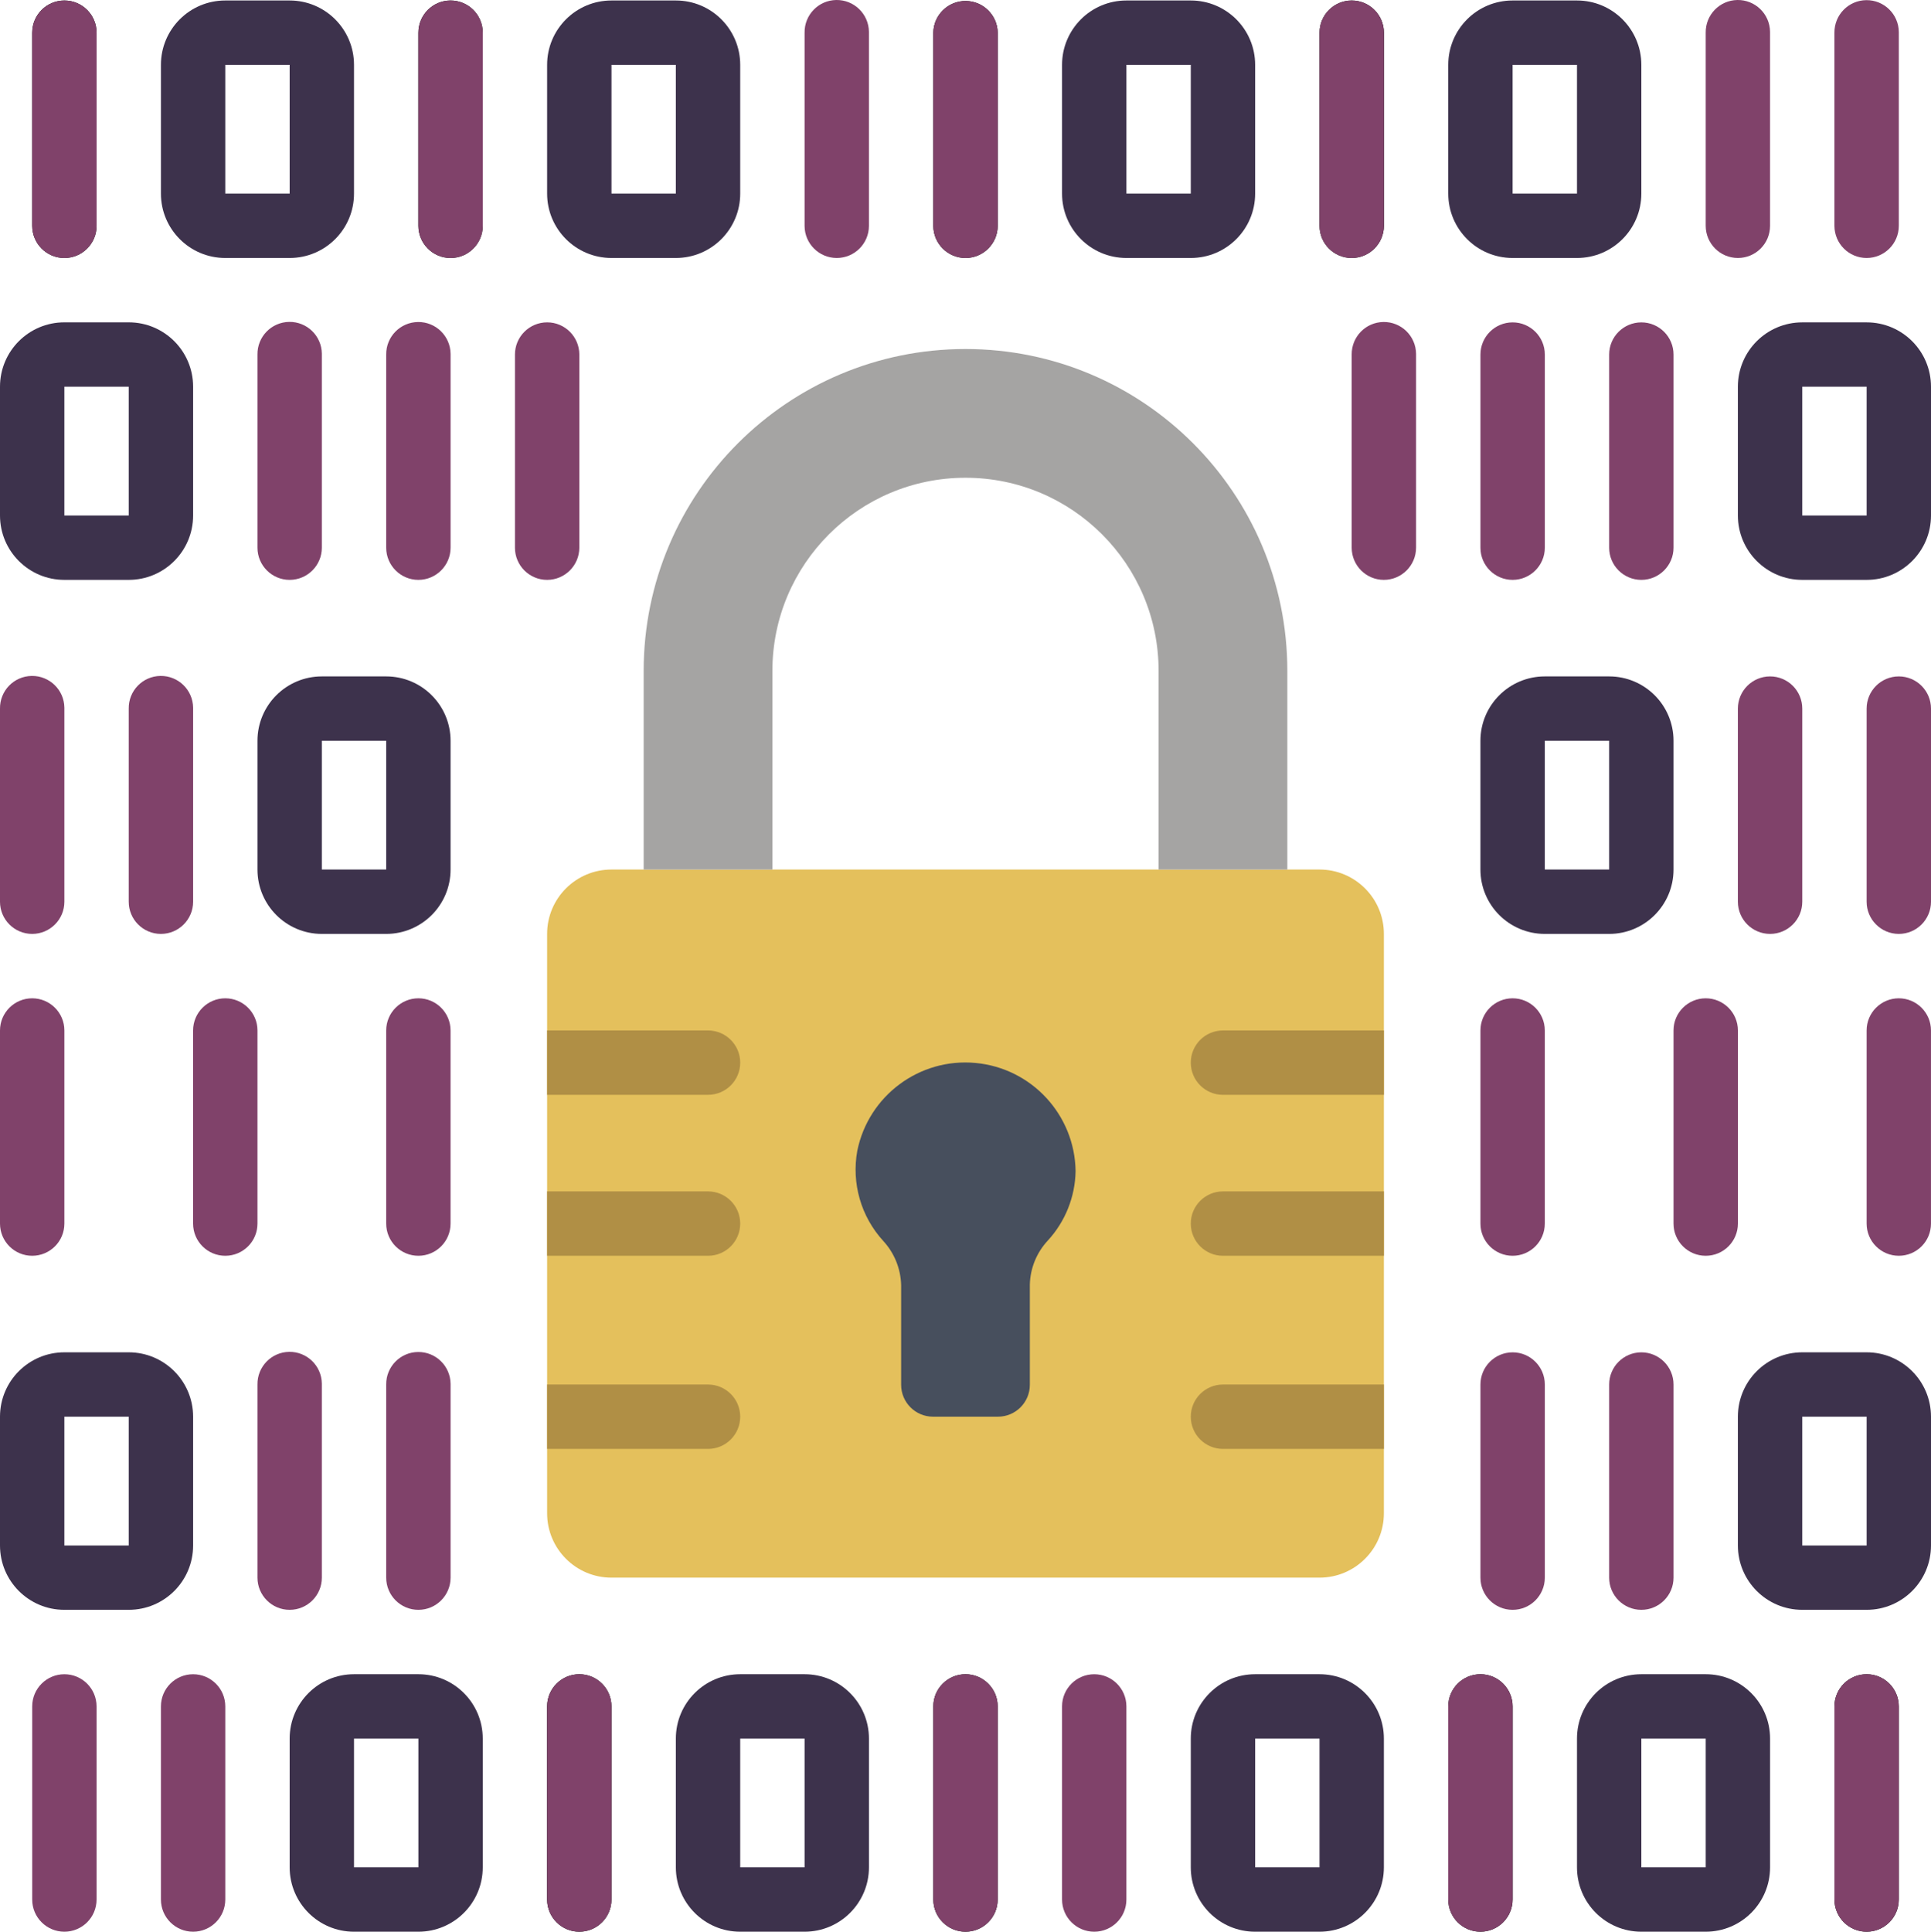 <?xml version="1.0" encoding="utf-8"?>
<!-- Generator: Adobe Illustrator 27.6.1, SVG Export Plug-In . SVG Version: 6.00 Build 0)  -->
<!DOCTYPE svg PUBLIC "-//W3C//DTD SVG 1.1//EN" "http://www.w3.org/Graphics/SVG/1.1/DTD/svg11.dtd">
<svg version="1.1" id="Layer_1" xmlns:x="http://ns.adobe.com/Extensibility/1.0/" xmlns:i="http://ns.adobe.com/AdobeIllustrator/10.0/" xmlns:graph="http://ns.adobe.com/Graphs/1.0/"
	 xmlns="http://www.w3.org/2000/svg" xmlns:xlink="http://www.w3.org/1999/xlink" x="0px" y="0px" width="79.98px" height="80px"
	 viewBox="0 0 79.98 80" style="enable-background:new 0 0 79.98 80;" xml:space="preserve">
<style type="text/css">
	.st0{fill:#E4C05C;}
	.st1{fill:#B08F45;}
	.st2{fill:#474F5D;}
	.st3{fill:#A5A4A3;}
	.st4{fill:#80426A;}
	.st5{fill:#3D324C;}
</style>
<g>
	<path class="st0" d="M25.327,36.011h29.326c1.472,0,2.666,1.194,2.666,2.666v23.994c0,1.472-1.194,2.666-2.666,2.666H25.327
		c-1.472,0-2.666-1.193-2.666-2.666V38.677C22.661,37.204,23.855,36.011,25.327,36.011z"/>
	<g>
		<path class="st1" d="M57.319,42.676v2.666h-6.665c-0.736,0-1.333-0.597-1.333-1.333c0-0.736,0.596-1.333,1.332-1.333c0,0,0,0,0,0
			L57.319,42.676z M57.319,49.341v2.666h-6.665c-0.736,0-1.333-0.597-1.333-1.333c0,0,0,0,0,0c0-0.736,0.597-1.333,1.333-1.333
			L57.319,49.341z M57.319,57.339v2.666h-6.665c-0.736,0-1.333-0.597-1.333-1.333c0,0,0,0,0,0c0-0.736,0.597-1.333,1.333-1.333
			H57.319z M30.659,44.009c0,0.736-0.597,1.332-1.333,1.332h-6.665v-2.666h6.665C30.062,42.676,30.659,43.273,30.659,44.009z
			 M30.659,50.674c0,0.736-0.596,1.333-1.333,1.333c0,0,0,0,0,0h-6.665v-2.666h6.665C30.062,49.341,30.659,49.938,30.659,50.674
			L30.659,50.674z M30.659,58.672c0,0.736-0.596,1.333-1.333,1.333c0,0,0,0,0,0h-6.665v-2.666h6.665
			C30.062,57.339,30.659,57.936,30.659,58.672L30.659,58.672z"/>
	</g>
	<path class="st2" d="M44.55,48.499c-0.035-2.332-1.822-4.262-4.144-4.478c-2.322-0.216-4.433,1.353-4.898,3.638
		c-0.244,1.344,0.153,2.724,1.074,3.732c0.462,0.501,0.726,1.153,0.742,1.834v4.124c0,0.73,0.592,1.322,1.322,1.322c0,0,0,0,0,0
		h2.687c0.73,0,1.322-0.591,1.322-1.321c0,0,0-0.001,0-0.001v-4.143c0.015-0.681,0.281-1.332,0.745-1.83
		C44.123,50.59,44.532,49.566,44.55,48.499L44.55,48.499z"/>
	<path class="st3" d="M47.988,36.011v-8.227c0-4.417-3.581-7.998-7.998-7.998s-7.998,3.581-7.998,7.998v8.227H26.66v-8.227
		c0-7.361,5.968-13.33,13.33-13.33s13.33,5.968,13.33,13.33v8.227H47.988z"/>
	<path class="st4" d="M62.651,24.015c-0.736,0-1.333-0.597-1.332-1.333v-7.998c0-0.736,0.597-1.333,1.333-1.333
		c0.736,0,1.333,0.597,1.333,1.333v7.998C63.984,23.418,63.388,24.014,62.651,24.015C62.651,24.015,62.651,24.015,62.651,24.015z
		 M57.319,24.015c-0.736,0-1.333-0.597-1.333-1.333c0,0,0,0,0-0.001v-7.998c-0.008-0.736,0.582-1.34,1.318-1.348
		c0.736-0.008,1.34,0.582,1.348,1.318c0,0.01,0,0.019,0,0.029v7.998C58.652,23.417,58.055,24.014,57.319,24.015L57.319,24.015
		L57.319,24.015z M67.983,24.015c-0.736,0-1.333-0.597-1.333-1.333c0,0,0,0,0,0v-7.998c0-0.736,0.597-1.333,1.333-1.333
		s1.333,0.597,1.333,1.333v7.998C69.316,23.418,68.719,24.014,67.983,24.015C67.983,24.015,67.983,24.015,67.983,24.015
		L67.983,24.015z M62.651,52.007c-0.736,0-1.333-0.597-1.332-1.333v-7.998c0-0.736,0.597-1.332,1.332-1.332
		c0.736,0,1.333,0.596,1.333,1.332l0,0v7.998C63.984,51.41,63.388,52.007,62.651,52.007C62.651,52.007,62.651,52.007,62.651,52.007
		L62.651,52.007z M70.649,52.007c-0.736,0-1.333-0.597-1.333-1.333l0,0v-7.998c0-0.736,0.597-1.332,1.333-1.332
		c0.736,0,1.333,0.596,1.333,1.332v7.998C71.982,51.41,71.385,52.007,70.649,52.007C70.649,52.007,70.649,52.007,70.649,52.007
		L70.649,52.007z M78.647,52.007c-0.736,0-1.333-0.597-1.333-1.333v-7.998c0-0.736,0.597-1.332,1.332-1.332
		c0.736,0,1.333,0.596,1.333,1.332l0,0v7.998C79.98,51.41,79.383,52.007,78.647,52.007C78.647,52.007,78.647,52.007,78.647,52.007
		L78.647,52.007z"/>
	<path class="st5" d="M77.314,24.015h-2.666c-1.472,0-2.666-1.194-2.666-2.666v-5.333c0-1.472,1.193-2.666,2.666-2.666h2.666
		c1.472,0,2.666,1.193,2.666,2.666v5.333C79.98,22.821,78.786,24.015,77.314,24.015z M74.648,16.016v5.333h2.666v-5.333H74.648z"/>
	<path class="st4" d="M78.647,38.677c-0.736,0-1.333-0.597-1.333-1.333v-7.998c0-0.736,0.597-1.333,1.333-1.333
		s1.333,0.597,1.333,1.333v7.998C79.98,38.08,79.383,38.677,78.647,38.677L78.647,38.677z M73.315,38.677
		c-0.736,0-1.333-0.597-1.333-1.333v-7.998c0-0.736,0.597-1.333,1.333-1.333c0.736,0,1.333,0.597,1.333,1.333v7.998
		C74.648,38.08,74.051,38.677,73.315,38.677L73.315,38.677z"/>
	<path class="st5" d="M66.65,38.677h-2.666c-1.472,0-2.666-1.193-2.666-2.666v-5.332c0-1.472,1.193-2.666,2.666-2.666h2.666
		c1.472,0,2.666,1.193,2.666,2.666v5.332C69.316,37.483,68.123,38.677,66.65,38.677z M63.984,30.679v5.332h2.666v-5.332
		L63.984,30.679z"/>
	<path class="st4" d="M62.651,66.67c-0.736,0-1.333-0.597-1.332-1.333v-7.998c0-0.736,0.597-1.333,1.333-1.333
		c0.736,0,1.333,0.597,1.333,1.333l0,0v7.998C63.984,66.073,63.388,66.67,62.651,66.67C62.651,66.67,62.651,66.67,62.651,66.67z
		 M67.983,66.67c-0.736,0-1.333-0.597-1.333-1.333c0,0,0,0,0,0v-7.998c0-0.736,0.597-1.333,1.333-1.333s1.333,0.597,1.333,1.333l0,0
		v7.998C69.316,66.073,68.719,66.67,67.983,66.67C67.983,66.67,67.983,66.67,67.983,66.67L67.983,66.67z"/>
	<path class="st5" d="M77.314,66.67h-2.666c-1.472,0-2.666-1.193-2.666-2.666v-5.333c0-1.472,1.193-2.666,2.666-2.666h2.666
		c1.472,0,2.666,1.194,2.666,2.666v5.333C79.98,65.477,78.786,66.67,77.314,66.67z M74.648,58.672v5.333h2.666v-5.333H74.648z"/>
	<path class="st4" d="M17.329,24.015c-0.736,0-1.333-0.597-1.333-1.333c0,0,0,0,0-0.001v-7.998
		c-0.008-0.736,0.582-1.339,1.319-1.347c0.736-0.008,1.339,0.582,1.347,1.319c0,0.01,0,0.019,0,0.029v7.998
		C18.662,23.417,18.065,24.014,17.329,24.015L17.329,24.015z M22.661,24.015c-0.736,0-1.333-0.597-1.332-1.333v-7.998
		c-0.001-0.736,0.596-1.333,1.332-1.334c0.736-0.001,1.333,0.596,1.334,1.332c0,0.001,0,0.001,0,0.002v7.998
		C23.994,23.418,23.398,24.014,22.661,24.015C22.661,24.015,22.661,24.015,22.661,24.015z M11.997,24.015
		c-0.736,0-1.333-0.597-1.333-1.333c0,0,0,0,0,0v-7.998c-0.011-0.736,0.576-1.342,1.313-1.353c0.736-0.011,1.342,0.576,1.353,1.313
		c0,0.014,0,0.027,0,0.041v7.998C13.33,23.417,12.733,24.014,11.997,24.015L11.997,24.015L11.997,24.015z M17.329,52.007
		c-0.736,0-1.333-0.597-1.333-1.333c0,0,0,0,0,0v-7.998c0-0.736,0.597-1.332,1.333-1.332c0.736,0,1.332,0.597,1.332,1.332v7.998
		C18.662,51.41,18.065,52.007,17.329,52.007L17.329,52.007z M9.331,52.007c-0.736,0-1.333-0.597-1.333-1.333c0,0,0,0,0,0v-7.998
		c0-0.736,0.597-1.332,1.333-1.332c0.736,0,1.333,0.597,1.333,1.332v7.998C10.664,51.41,10.068,52.007,9.331,52.007
		C9.331,52.007,9.331,52.007,9.331,52.007L9.331,52.007z M1.333,52.007C0.597,52.007,0,51.41,0,50.674v-7.998
		c0-0.736,0.597-1.332,1.333-1.332c0.736,0,1.333,0.597,1.333,1.332v7.998C2.666,51.41,2.07,52.007,1.333,52.007L1.333,52.007z"/>
	<path class="st5" d="M5.332,24.015H2.666C1.194,24.015,0,22.821,0,21.348v-5.333c0-1.472,1.193-2.666,2.666-2.666h2.666
		c1.472,0,2.666,1.193,2.666,2.666v5.333C7.998,22.821,6.805,24.015,5.332,24.015z M2.666,16.016v5.333h2.666v-5.333H2.666z"/>
	<path class="st4" d="M1.333,38.677C0.597,38.677,0,38.08,0,37.344v-7.998c-0.011-0.736,0.576-1.342,1.313-1.353
		s1.342,0.576,1.353,1.313c0,0.014,0,0.027,0,0.041v7.998C2.666,38.08,2.069,38.677,1.333,38.677L1.333,38.677z M6.665,38.677
		c-0.736,0-1.333-0.596-1.333-1.333l0,0v-7.998c-0.011-0.736,0.576-1.342,1.313-1.353c0.736-0.011,1.342,0.576,1.353,1.313
		c0,0.014,0,0.027,0,0.041v7.998C7.998,38.08,7.401,38.677,6.665,38.677L6.665,38.677z"/>
	<path class="st5" d="M15.996,38.677H13.33c-1.472,0-2.666-1.193-2.666-2.666v-5.332c0-1.472,1.193-2.666,2.666-2.666h2.666
		c1.472,0,2.666,1.193,2.666,2.666v5.332C18.662,37.483,17.468,38.677,15.996,38.677z M13.33,30.679v5.332h2.666v-5.332
		L13.33,30.679z"/>
	<path class="st4" d="M17.329,66.67c-0.736,0-1.333-0.597-1.333-1.333c0,0,0,0,0,0v-7.998c-0.008-0.736,0.582-1.339,1.319-1.347
		c0.736-0.008,1.339,0.582,1.347,1.319c0,0.01,0,0.019,0,0.029v7.998C18.662,66.073,18.065,66.67,17.329,66.67L17.329,66.67z
		 M11.997,66.67c-0.736,0-1.333-0.597-1.333-1.333c0,0,0,0,0,0v-7.998c-0.011-0.736,0.576-1.342,1.313-1.353
		c0.736-0.011,1.342,0.576,1.353,1.313c0,0.014,0,0.027,0,0.041v7.998C13.33,66.073,12.733,66.67,11.997,66.67L11.997,66.67
		L11.997,66.67z"/>
	<path class="st5" d="M5.332,66.67H2.666C1.194,66.67,0,65.477,0,64.004v-5.333c0-1.472,1.193-2.666,2.666-2.666h2.666
		c1.472,0,2.666,1.194,2.666,2.666v5.333C7.998,65.477,6.805,66.67,5.332,66.67z M2.666,58.672v5.333h2.666v-5.333H2.666z"/>
	<path class="st4" d="M77.314,10.684c-0.736,0-1.333-0.596-1.333-1.332c0,0,0,0,0,0V1.354c-0.008-0.736,0.582-1.34,1.318-1.348
		c0.736-0.008,1.34,0.582,1.348,1.318c0,0.01,0,0.019,0,0.029v7.998C78.647,10.087,78.05,10.684,77.314,10.684L77.314,10.684z
		 M71.982,10.684c-0.736,0-1.333-0.597-1.333-1.333V1.354C70.638,0.617,71.225,0.011,71.961,0c0.736-0.011,1.342,0.576,1.353,1.313
		c0,0.014,0,0.027,0,0.041v7.998C73.315,10.087,72.718,10.684,71.982,10.684L71.982,10.684z"/>
	<path d="M55.986,10.684c-0.736,0-1.332-0.597-1.332-1.333V1.354c0-0.736,0.597-1.333,1.333-1.333c0.736,0,1.333,0.597,1.333,1.333
		v7.998C57.319,10.087,56.722,10.684,55.986,10.684L55.986,10.684z"/>
	<path class="st4" d="M55.986,10.684c-0.736,0-1.332-0.597-1.332-1.333V1.354c0-0.736,0.597-1.333,1.333-1.333
		c0.736,0,1.333,0.597,1.333,1.333v7.998C57.319,10.087,56.722,10.684,55.986,10.684L55.986,10.684z"/>
	<path d="M39.99,10.684c-0.736,0-1.333-0.597-1.333-1.333V1.354c0.011-0.736,0.617-1.324,1.354-1.313
		c0.72,0.011,1.302,0.592,1.313,1.313v7.998C41.323,10.087,40.726,10.684,39.99,10.684L39.99,10.684z"/>
	<path class="st5" d="M65.317,10.684h-2.666c-1.472,0-2.666-1.194-2.666-2.666V2.686c0-1.472,1.193-2.666,2.666-2.666h2.666
		c1.472,0,2.666,1.193,2.666,2.666v5.332C67.983,9.491,66.789,10.684,65.317,10.684L65.317,10.684z M62.651,2.686v5.332h2.666V2.686
		L62.651,2.686z M49.321,10.684h-2.666c-1.472,0-2.666-1.194-2.666-2.666V2.686c0-1.472,1.193-2.666,2.666-2.666h2.666
		c1.472,0,2.666,1.193,2.666,2.666v5.332C51.987,9.491,50.794,10.684,49.321,10.684L49.321,10.684z M46.655,2.686v5.332h2.666V2.686
		L46.655,2.686z"/>
	<path class="st4" d="M39.99,10.684c-0.736,0-1.333-0.597-1.333-1.333V1.354c0.011-0.736,0.617-1.324,1.354-1.313
		c0.72,0.011,1.302,0.592,1.313,1.313v7.998C41.323,10.087,40.726,10.684,39.99,10.684L39.99,10.684z M34.658,10.684
		c-0.736,0-1.333-0.596-1.333-1.333c0,0,0,0,0,0V1.354C33.314,0.617,33.901,0.011,34.637,0s1.342,0.576,1.353,1.313
		c0,0.014,0,0.027,0,0.041v7.998C35.991,10.087,35.394,10.684,34.658,10.684L34.658,10.684z"/>
	<path d="M2.666,10.684c-0.736,0-1.332-0.597-1.332-1.333V1.354c0-0.736,0.597-1.333,1.333-1.333s1.333,0.597,1.333,1.333v7.998
		C3.999,10.087,3.403,10.684,2.666,10.684L2.666,10.684z"/>
	<path class="st4" d="M2.666,10.684c-0.736,0-1.332-0.597-1.332-1.333V1.354c0-0.736,0.597-1.333,1.333-1.333
		s1.333,0.597,1.333,1.333v7.998C3.999,10.087,3.403,10.684,2.666,10.684L2.666,10.684z"/>
	<path d="M18.662,10.684c-0.736,0-1.333-0.597-1.333-1.333V1.354c0-0.736,0.597-1.333,1.333-1.333c0.736,0,1.333,0.597,1.333,1.333
		v7.998C19.995,10.087,19.398,10.684,18.662,10.684L18.662,10.684z"/>
	<path class="st4" d="M18.662,10.684c-0.736,0-1.333-0.597-1.333-1.333V1.354c0-0.736,0.597-1.333,1.333-1.333
		c0.736,0,1.333,0.597,1.333,1.333v7.998C19.995,10.087,19.398,10.684,18.662,10.684L18.662,10.684z"/>
	<path class="st5" d="M27.993,10.684h-2.666c-1.472,0-2.666-1.194-2.666-2.666V2.686c0-1.472,1.194-2.666,2.666-2.666h2.666
		c1.472,0,2.666,1.193,2.666,2.666v5.332C30.659,9.491,29.465,10.684,27.993,10.684L27.993,10.684z M25.327,2.686v5.332h2.666V2.686
		L25.327,2.686z M11.997,10.684H9.331c-1.472,0-2.666-1.194-2.666-2.666V2.686c0-1.472,1.193-2.666,2.666-2.666h2.666
		c1.472,0,2.666,1.193,2.666,2.666v5.332C14.663,9.491,13.47,10.684,11.997,10.684L11.997,10.684z M9.331,2.686v5.332h2.666V2.686
		L9.331,2.686z"/>
	<path class="st4" d="M2.666,80c-0.736,0-1.333-0.597-1.332-1.333v-7.998c0-0.736,0.597-1.332,1.332-1.332
		c0.736,0,1.333,0.596,1.333,1.332l0,0v7.998C4,79.403,3.403,80,2.666,80C2.666,80,2.666,80,2.666,80z M7.998,80
		c-0.736,0-1.333-0.597-1.333-1.333c0,0,0,0,0,0v-7.998c0-0.736,0.597-1.332,1.333-1.332c0.736,0,1.333,0.596,1.333,1.332v7.998
		C9.331,79.403,8.735,80,7.998,80C7.998,80,7.998,80,7.998,80z"/>
	<path d="M23.994,80c-0.736,0-1.333-0.597-1.333-1.333c0,0,0,0,0,0v-7.998c0-0.736,0.597-1.332,1.333-1.332
		c0.736,0,1.332,0.597,1.332,1.332v7.998C25.327,79.403,24.73,80,23.994,80z"/>
	<path class="st4" d="M23.994,80c-0.736,0-1.333-0.597-1.333-1.333c0,0,0,0,0,0v-7.998c0-0.736,0.597-1.332,1.333-1.332
		c0.736,0,1.332,0.597,1.332,1.332v7.998C25.327,79.403,24.73,80,23.994,80z"/>
	<path d="M39.99,80c-0.736,0-1.333-0.597-1.333-1.333v-7.998c0-0.736,0.597-1.332,1.333-1.332c0.736,0,1.333,0.597,1.333,1.332
		v7.998C41.323,79.403,40.726,80,39.99,80z"/>
	<path class="st5" d="M17.329,80h-2.666c-1.472,0-2.666-1.193-2.666-2.666v-5.332c0-1.472,1.193-2.666,2.666-2.666h2.666
		c1.472,0,2.666,1.194,2.666,2.666v5.332C19.995,78.806,18.802,80,17.329,80L17.329,80z M14.663,72.002v5.332h2.666v-5.332H14.663z
		 M33.325,80h-2.666c-1.472,0-2.666-1.193-2.666-2.666v-5.332c0-1.472,1.193-2.666,2.666-2.666h2.666
		c1.472,0,2.666,1.194,2.666,2.666v5.332C35.991,78.806,34.797,80,33.325,80L33.325,80z M30.659,72.002v5.332h2.666v-5.332H30.659z"
		/>
	<path class="st4" d="M39.99,80c-0.736,0-1.333-0.597-1.333-1.333v-7.998c0-0.736,0.597-1.332,1.333-1.332
		c0.736,0,1.333,0.597,1.333,1.332v7.998C41.323,79.403,40.726,80,39.99,80z M45.322,80c-0.736,0-1.333-0.597-1.333-1.333l0,0
		v-7.998c0-0.736,0.597-1.332,1.332-1.332c0.736,0,1.333,0.596,1.333,1.332l0,0v7.998C46.655,79.403,46.059,80,45.322,80
		C45.322,80,45.322,80,45.322,80z"/>
	<path d="M77.314,80c-0.736,0-1.333-0.597-1.333-1.333c0,0,0,0,0,0v-7.998c0-0.736,0.597-1.332,1.333-1.332
		c0.736,0,1.332,0.597,1.332,1.332v7.998C78.647,79.403,78.05,80,77.314,80z"/>
	<path class="st4" d="M77.314,80c-0.736,0-1.333-0.597-1.333-1.333c0,0,0,0,0,0v-7.998c0-0.736,0.597-1.332,1.333-1.332
		c0.736,0,1.332,0.597,1.332,1.332v7.998C78.647,79.403,78.05,80,77.314,80z"/>
	<path d="M61.318,80c-0.736,0-1.333-0.597-1.333-1.333c0,0,0,0,0,0v-7.998c0-0.736,0.597-1.332,1.333-1.332
		c0.736,0,1.333,0.597,1.333,1.332v7.998C62.651,79.403,62.054,80,61.318,80L61.318,80z"/>
	<path class="st4" d="M61.318,80c-0.736,0-1.333-0.597-1.333-1.333c0,0,0,0,0,0v-7.998c0-0.736,0.597-1.332,1.333-1.332
		c0.736,0,1.333,0.597,1.333,1.332v7.998C62.651,79.403,62.054,80,61.318,80L61.318,80z"/>
	<path class="st5" d="M54.653,80h-2.666c-1.472,0-2.666-1.193-2.666-2.666v-5.332c0-1.472,1.194-2.666,2.666-2.666h2.666
		c1.472,0,2.666,1.194,2.666,2.666v5.332C57.319,78.806,56.125,80,54.653,80L54.653,80z M51.987,72.002v5.332h2.666v-5.332H51.987z
		 M70.649,80h-2.666c-1.472,0-2.666-1.193-2.666-2.666v-5.332c0-1.472,1.193-2.666,2.666-2.666h2.666
		c1.472,0,2.666,1.194,2.666,2.666v5.332C73.315,78.806,72.121,80,70.649,80L70.649,80z M67.983,72.002v5.332h2.666v-5.332H67.983z"
		/>
</g>
</svg>
